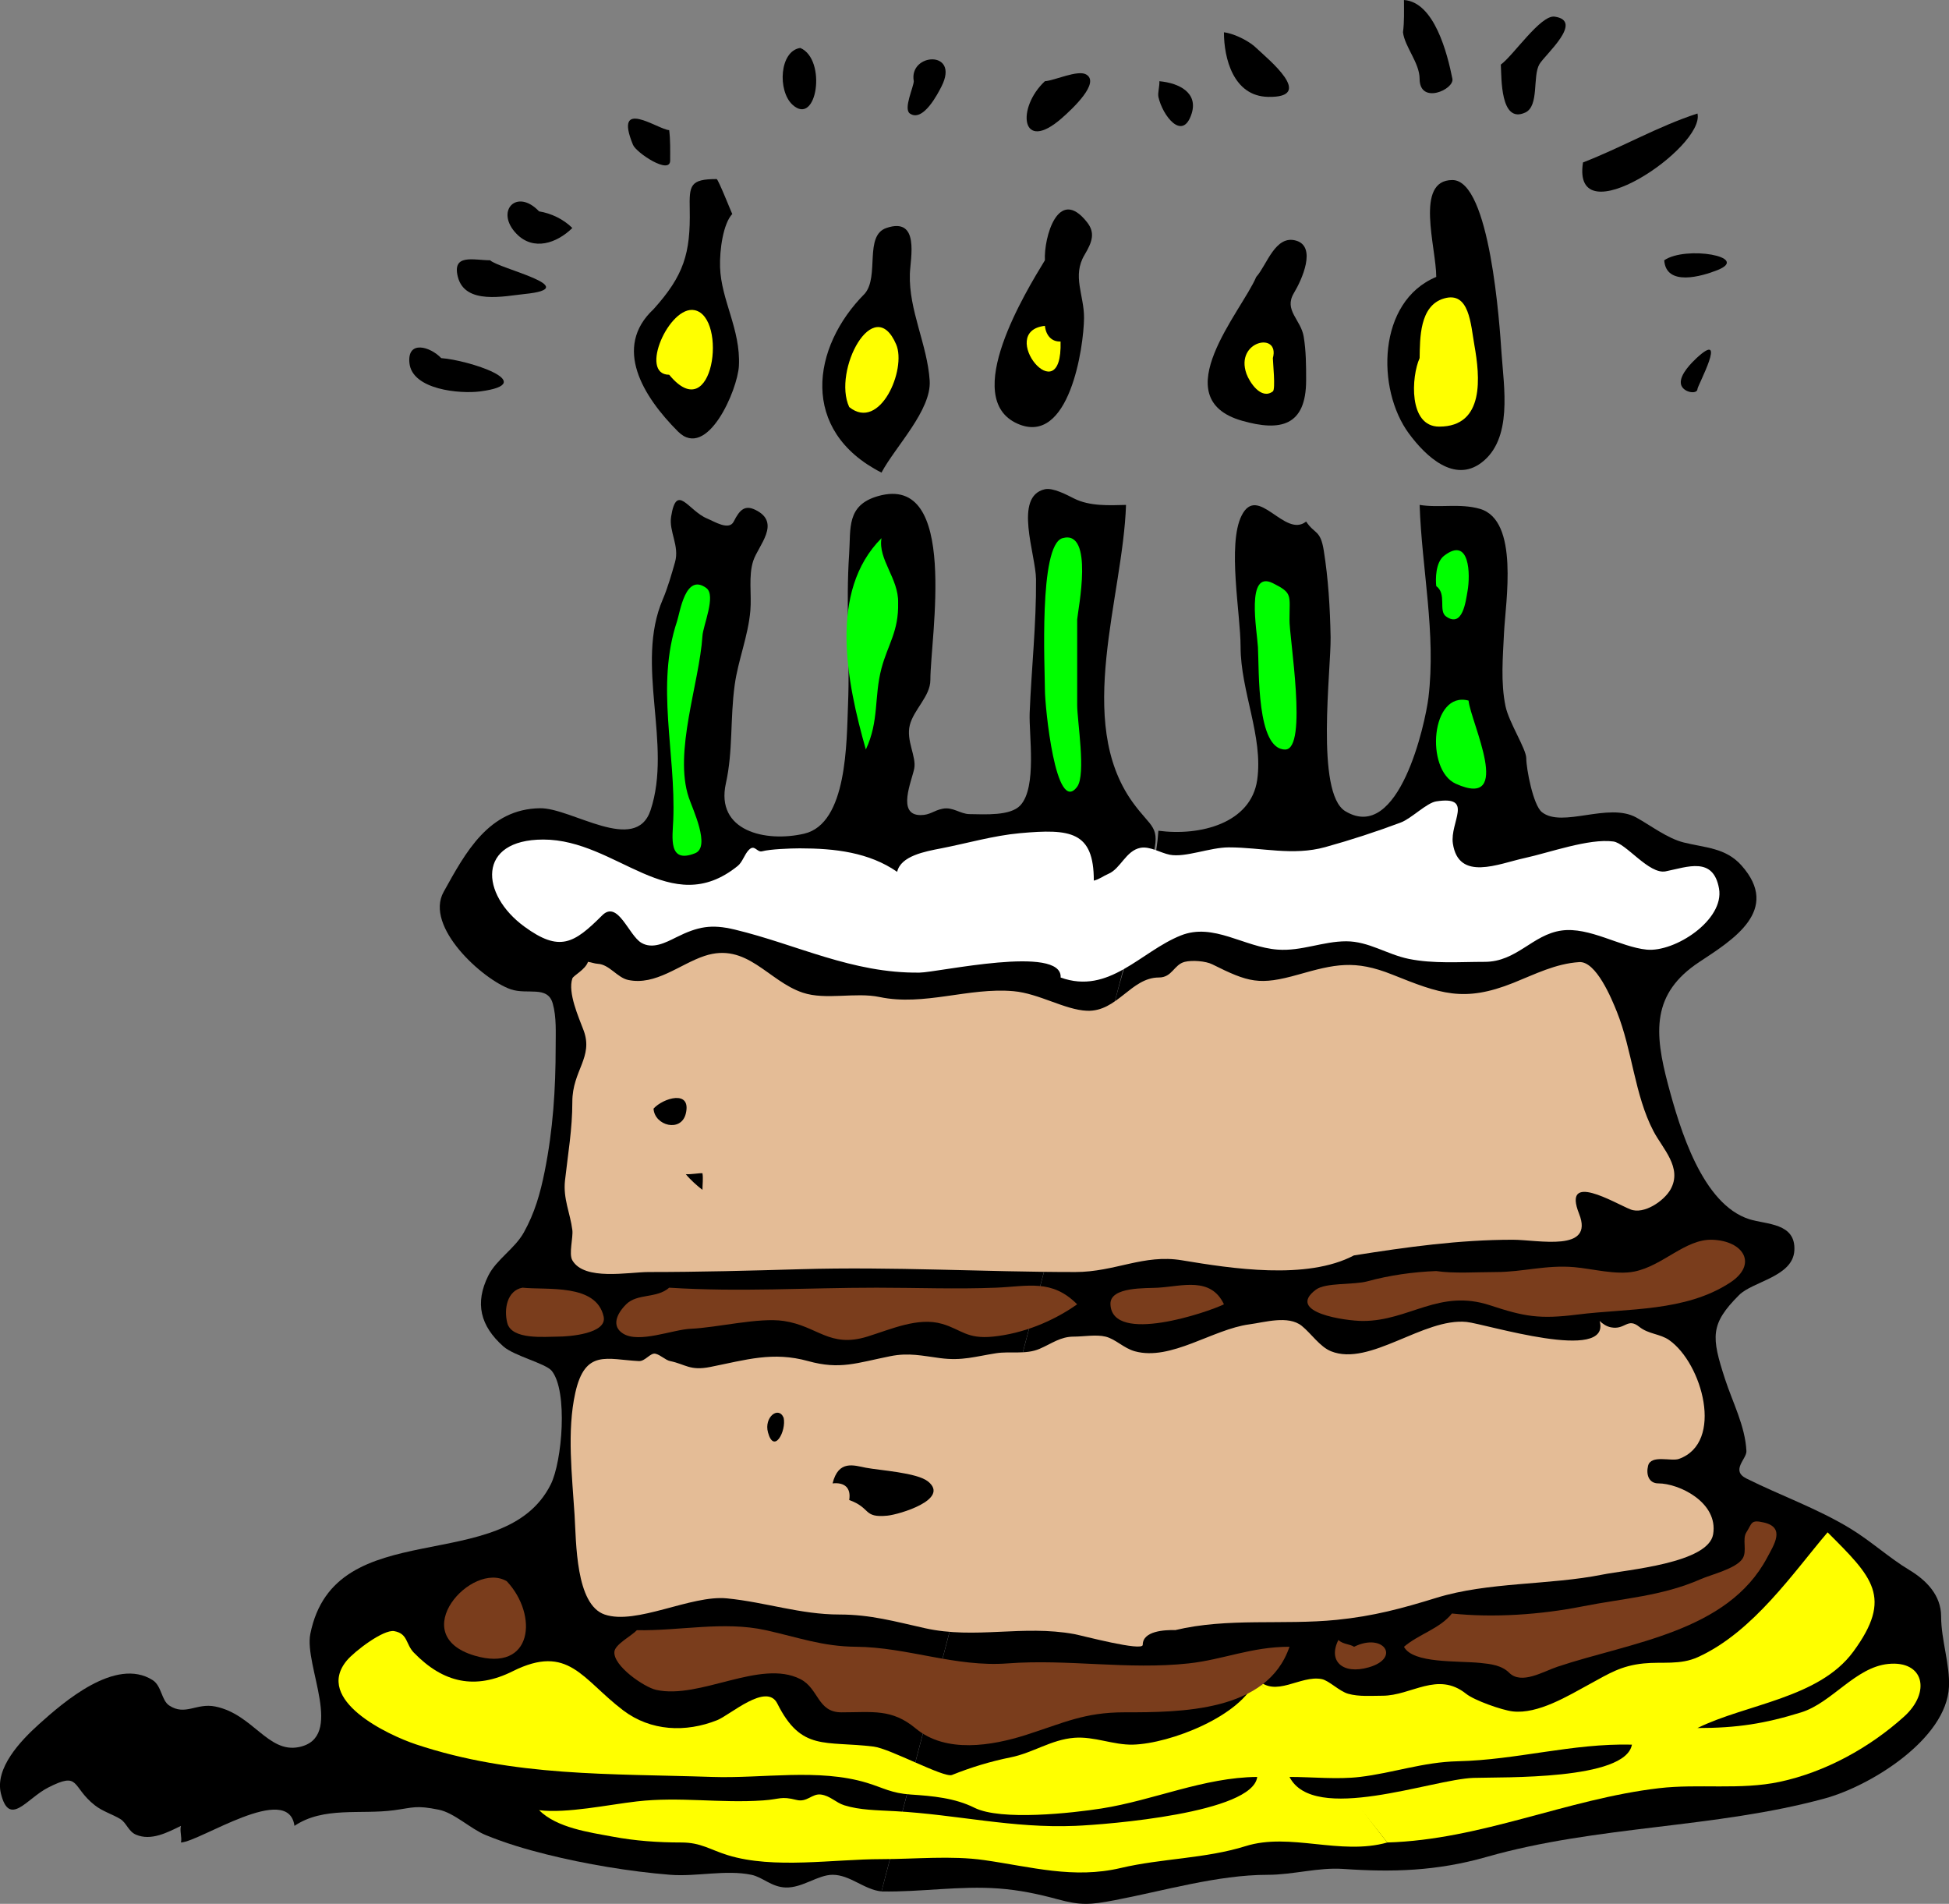<?xml version="1.0" encoding="UTF-8" standalone="no"?>
<!-- Generator: Adobe Illustrator 12.0.0, SVG Export Plug-In . SVG Version: 6.00 Build 51448)  -->
<svg
    xmlns:inkscape="http://www.inkscape.org/namespaces/inkscape"
    xmlns:rdf="http://www.w3.org/1999/02/22-rdf-syntax-ns#"
    xmlns="http://www.w3.org/2000/svg"
    xmlns:cc="http://web.resource.org/cc/"
    xmlns:dc="http://purl.org/dc/elements/1.1/"
    xmlns:sodipodi="http://inkscape.sourceforge.net/DTD/sodipodi-0.dtd"
    xmlns:svg="http://www.w3.org/2000/svg"
    xmlns:ns1="http://sozi.baierouge.fr"
    xmlns:xlink="http://www.w3.org/1999/xlink"
    id="Layer_1"
    style="enable-background:new 0 0 199.208 194.568"
    sodipodi:docname="Torta.svg"
    xml:space="preserve"
    viewBox="0 0 199.208 194.568"
    sodipodi:version="0.32"
    version="1.0"
    inkscape:version="0.40+cvs"
    sodipodi:docbase="F:\openclip\svg3"
  >
<rect x="0" y="0" width="199.208" height="194.568" fill="#808080" stroke="none"/>
<sodipodi:namedview
      id="base"
      bordercolor="#666666"
      inkscape:pageshadow="2"
      inkscape:window-width="640"
      pagecolor="#ffffff"
      inkscape:zoom="1.9427656"
      inkscape:window-x="22"
      borderopacity="1.0"
      inkscape:current-layer="Layer_1"
      inkscape:cx="99.603997"
      inkscape:cy="97.283997"
      inkscape:window-y="22"
      inkscape:window-height="540"
      inkscape:pageopacity="0.0"
  />
<path
      id="path3"
      d="m118.4 84.9c4.251 0.568 9.464-0.752 10.1-5.2 0.631-4.412-1.699-9.071-1.699-13.6 0-3.342-1.369-10.451 0.1-13.399 1.658-3.329 4.401 2.354 6.6 0.6 0.869 1.314 1.458 0.817 1.8 2.95 0.471 2.937 0.643 5.878 0.7 8.85 0.063 3.277-1.576 15.933 1.5 17.8 5.499 3.336 8.185-9.007 8.5-11.6 0.795-6.522-0.68-13.172-0.9-19.7 2.01 0.332 4.112-0.184 6.15 0.4 4.063 1.163 2.625 9.543 2.477 12.655-0.117 2.474-0.357 5.073 0.152 7.52 0.348 1.669 2.121 4.361 2.121 5.325 0 1.045 0.698 4.786 1.6 5.5 2.084 1.652 6.787-1.041 9.651 0.55 1.508 0.837 3.169 2.13 4.85 2.55 2.179 0.545 4.279 0.529 5.899 2.351 4.049 4.55-0.857 7.583-4.299 9.85-4.921 3.242-4.629 7.226-3.197 12.589 1.204 4.511 3.491 12.186 8.297 13.712 1.744 0.554 4.76 0.36 4.6 3.199-0.151 2.685-4.249 3.149-5.65 4.551-2.975 2.975-2.832 4.279-1.449 8.549 0.777 2.4 2.079 4.841 2.199 7.4 0.037 0.796-1.642 1.979 0.001 2.8 3.428 1.715 7.231 3.053 10.599 5.101 2.164 1.315 3.974 3.001 6.051 4.25 1.742 1.048 3.25 2.583 3.25 4.749 0 2.388 0.913 4.921 0.801 7.2-0.262 5.322-7.978 10.112-12.701 11.4-11.261 3.071-23.239 2.745-34.563 5.975-5.124 1.462-9.665 1.569-14.637 1.226-2.585-0.179-5.118 0.601-7.75 0.601-5.097 0-10.604 1.64-15.65 2.6-2.485 0.473-3.446 0.541-5.801-0.1-2.009-0.547-3.914-0.944-6-1.101-4.024-0.301-7.982 0.378-12 0.3 4.733-18.05 9.467-36.1 14.2-54.149 3.29-12.545 6.579-25.089 9.869-37.633 1.37-5.231 3.89-11.318 4.23-16.63"
  />
<path
      id="path5"
      d="m90.098 193.3c-1.759-0.17-3.215-1.701-5-1.699-1.504 0.002-3.09 1.358-4.8 1.299-1.457-0.051-2.333-1.056-3.5-1.299-2.606-0.542-5.639 0.213-8.3 0-4.11-0.329-8.674-1.093-12.675-2.094-2.123-0.531-4.156-1.138-6.182-1.967-1.541-0.631-3.211-2.272-4.794-2.591-2.323-0.467-2.556-0.222-4.55 0.051-3.424 0.469-7.223-0.406-10.2 1.601-0.619-4.525-9.675 1.625-11.6 1.699 0.121-0.535-0.148-1.173 0-1.699-1.385 0.676-3.049 1.561-4.6 0.899-0.77-0.328-0.977-1.226-1.601-1.601-0.813-0.489-1.81-0.779-2.6-1.399-2.439-1.916-1.454-3.511-4.8-1.8-2.164 1.106-3.944 4.089-4.801 0.6-0.636-2.59 1.976-5.369 3.9-7.1 2.52-2.265 7.826-6.88 11.6-4.5 0.93 0.586 0.9 2.073 1.7 2.6 1.649 1.085 2.779-0.284 4.7 0.101 3.841 0.769 5.384 4.787 8.55 4.15 4.746-0.955 0.523-8.316 1.172-11.562 2.492-12.47 19.772-5.679 24.578-15.289 1.159-2.317 1.775-9.517 0.101-11.6-0.609-0.758-3.853-1.525-4.95-2.501-2.352-2.088-2.94-4.419-1.532-7.236 0.822-1.646 2.709-2.755 3.631-4.414 1.114-2.003 1.676-3.982 2.128-6.237 0.851-4.243 1.122-8.401 1.122-12.723 0-1.438 0.096-3.05-0.3-4.439-0.533-1.87-2.588-0.854-4.3-1.449-2.871-0.997-8.827-6.392-6.851-9.951 2.244-4.041 4.604-8.472 9.851-8.55 3.231-0.048 9.785 4.764 11.3 0.2 2.245-6.763-1.628-14.85 1.25-21.55 0.502-1.169 0.917-2.631 1.25-3.8 0.477-1.673-0.642-3.135-0.4-4.65 0.561-3.517 1.75-0.598 3.7 0.2 0.713 0.292 2.222 1.259 2.7 0.3 0.631-1.266 1.174-1.693 2.2-1.2 2.703 1.3 0.309 3.656-0.2 5.2-0.516 1.563-0.158 3.454-0.3 5.1-0.225 2.621-1.251 5.053-1.601 7.6-0.477 3.473-0.161 6.727-0.9 10.05-1.087 4.888 4.059 6.065 8 5.15 4.43-1.028 4.331-9.396 4.484-13.209 0.207-5.153-0.238-10.22 0.115-15.391 0.176-2.582-0.303-4.971 2.95-5.9 8.324-2.378 5.35 14.443 5.35 18.8 0 1.645-1.7 3.017-2.1 4.6-0.403 1.597 0.696 3.214 0.45 4.45-0.254 1.277-1.815 4.75 0.65 4.75 0.987 0 1.318-0.464 2.25-0.65 1.059-0.211 1.799 0.538 2.75 0.55 1.605 0.021 4.189 0.198 5.201-0.9 1.715-1.862 0.861-7.221 0.95-9.45 0.182-4.55 0.686-9.094 0.649-13.65-0.021-2.54-2.335-8.465 0.9-9.2 0.837-0.19 2.275 0.587 2.999 0.95 1.595 0.798 3.569 0.693 5.3 0.65-0.313 9.435-5.261 22.077 0.65 30.35 1.971 2.757 2.921 2.397 2.054 5.704-1.354 5.167-2.71 10.334-4.064 15.502-7.734 29.494-15.469 58.988-23.203 88.481-0.139 0.55-0.284 1.11-0.429 1.66"
  />
<path
      id="path7"
      style="fill:#FFFF00"
      d="m128.4 171.6c-1.459 3.771-8.823 6.604-12.6 6.699-2.01 0.051-3.95-0.861-6-0.699-2.361 0.187-4.224 1.544-6.5 1.999-2.048 0.41-4.062 1.024-6 1.801-0.807 0.323-6.327-2.693-8-2.9-4.976-0.616-7.39 0.52-9.85-4.4-1.095-2.19-4.821 1.171-6.15 1.7-3.22 1.283-6.787 1.129-9.6-1-4.2-3.179-5.584-6.854-11.3-3.999-3.819 1.907-7.073 1.214-10.1-1.901-0.846-0.871-0.593-1.94-2-2.199-1.113-0.205-4.082 2.077-4.85 2.999-3.375 4.054 4.219 7.623 7.062 8.57 10.026 3.342 19.889 2.98 30.288 3.331 5.146 0.174 10.856-0.899 15.8 0.6 1.698 0.515 2.494 1.066 4.5 1.199 2.198 0.146 4.488 0.345 6.5 1.351 2.707 1.354 10.004 0.542 12.993 0.072 5.324-0.838 10.465-3.182 15.907-3.222-0.454 3.676-15.253 4.862-18.6 5-6.442 0.266-12.072-1.152-18.4-1.5-1.861-0.103-3.609-0.104-5.2-0.601-0.872-0.271-1.449-0.979-2.399-1.101-0.914-0.116-1.399 0.828-2.5 0.55-1.609-0.404-1.635-0.071-3.4 0.051-4.43 0.306-8.514-0.401-12.9 0.101-2.934 0.336-7.15 1.246-10 0.899 1.825 1.813 5.132 2.257 7.5 2.7 2.344 0.439 4.661 0.6 7.05 0.6 1.989 0 2.904 0.732 4.75 1.301 4.674 1.44 10.811 0.4 15.697 0.4 3.417 0 7.125-0.383 10.5 0.1 4.835 0.692 9.125 1.943 13.959 0.804 4.191-0.987 8.638-0.946 12.756-2.233 4.562-1.426 9.658 0.982 14.485-0.37-4.38-5.5-8.52-11.73-13.4-16.7"
  />
<path
      id="path9"
      style="fill:#FFFF00"
      d="m141.8 188.3c9.602-0.283 18.339-4.443 27.759-5.548 4.061-0.477 8.323 0.206 12.341-0.651 4.677-0.997 9.186-3.491 12.699-6.651 2.803-2.52 2.048-5.766-1.6-5.398-3.37 0.339-5.755 3.973-8.9 4.949-3.722 1.156-6.558 1.601-10.6 1.601 4.966-2.454 12.409-3.026 15.92-7.797 4.11-5.586 1.953-7.631-2.619-12.203-3.465 4.059-7.594 10.178-13.251 12.75-1.834 0.834-3.626 0.454-5.55 0.649-2.309 0.234-3.52 1.022-5.5 2.101-2.199 1.197-5.309 3.111-7.9 2.799-1.11-0.134-3.908-1.126-4.75-1.8-2.915-2.334-5.584 0.2-8.549 0.2-1.139 0-2.389 0.113-3.5-0.199-0.904-0.254-1.964-1.354-2.701-1.5-2.215-0.438-4.718 1.969-6.6 0 4.43 5.57 8.86 11.13 13.3 16.7"
  />
<path
      id="path11"
      style="fill:#7A3D1C"
      d="m65.098 166.6c-0.545 0.586-2.223 1.437-2.3 2.199-0.145 1.45 3.049 3.634 4.267 3.904 4.49 0.996 10.64-3.176 14.733-1.104 1.907 0.966 1.738 3.399 4.2 3.399 3.203 0 5.147-0.393 7.6 1.649 3.081 2.565 7.788 1.775 11.3 0.65 3.822-1.225 5.955-2.3 10-2.3 5.79 0 14.639-0.029 16.9-6.7-3.896 0-6.763 1.315-10.301 1.7-6.223 0.676-12.324-0.465-18.5 0-5.354 0.402-10.235-1.657-15.5-1.7-3.427-0.028-5.875-0.951-9.233-1.696-4.303-0.95-8.818 0.09-13.169 0"
  />
<path
      id="path13"
      style="fill:#7A3D1C"
      d="m51.798 161.6c-3.572-2.118-10.416 5.482-3.3 7.6 5.991 1.78 6.535-4.16 3.3-7.6"
  />
<path
      id="path15"
      style="fill:#7A3D1C"
      d="m138.4 168.3c-0.416-0.29-1.153-0.246-1.6-0.699-1.087 2.135 0.408 3.572 3.1 2.799 3.33-0.96 1.49-3.59-1.5-2.1"
  />
<path
      id="path17"
      style="fill:#7A3D1C"
      d="m148.4 164.9c-1.234 1.554-3.394 2.109-4.9 3.4 0.91 1.723 5.457 1.414 7.801 1.649 1.015 0.103 2.177 0.229 2.949 1.001 1.257 1.257 3.478-0.126 4.961-0.62 7.477-2.492 17.349-3.536 21.397-11.118 0.726-1.359 1.889-3.095-0.308-3.611-1.388-0.326-1.202 0.075-1.801 1-0.458 0.708 0.111 1.931-0.4 2.699-0.686 1.03-3.189 1.612-4.299 2.1-3.942 1.733-7.937 1.951-12.09 2.778-4.24 0.84-9.08 1.17-13.31 0.72"
  />
<path
      id="path19"
      style="fill:#E4BC96"
      d="m120.1 166.6c5.396-1.298 11.046-0.502 16.519-1.052 3.802-0.383 6.717-1.179 10.183-2.249 5.327-1.646 11.505-1.281 16.99-2.378 2.477-0.495 10.816-1.157 11.309-4.122 0.542-3.268-3.503-5.199-5.599-5.199-0.984 0-1.272-0.911-1.051-1.8 0.29-1.163 2.364-0.42 3.149-0.7 4.661-1.665 2.383-9.785-1-12.15-0.922-0.645-2.101-0.591-3.049-1.351-1.223-0.979-1.433 0.343-2.9 0.051-0.447-0.089-0.819-0.337-1.15-0.65 1.207 4.35-11.681 0.293-13.6 0.101-4.399-0.441-9.891 4.585-13.85 2.999-1.146-0.459-2.04-1.83-3-2.6-1.377-1.103-3.789-0.361-5.361-0.152-3.737 0.496-8.009 3.761-11.689 2.753-1.146-0.313-1.966-1.243-3-1.5-0.949-0.235-2.268 0-3.25 0-1.378 0-2.232 0.706-3.5 1.249-1.412 0.606-2.989 0.222-4.45 0.45-2.128 0.333-3.457 0.793-5.7 0.5-1.836-0.24-3.207-0.579-5.1-0.2-3.438 0.688-5.131 1.406-8.4 0.501-3.61-0.999-6.317-0.134-10 0.6-2.092 0.417-2.524-0.276-4.1-0.6-0.498-0.103-0.951-0.614-1.5-0.751-0.524-0.13-1.046 0.783-1.7 0.751-3.264-0.163-5.498-1.258-6.5 3.249-0.872 3.92-0.323 8.475-0.074 12.465 0.175 2.806 0.102 9.167 3.074 10.186 3.237 1.109 8.827-2.017 12.5-1.65 3.988 0.397 7.508 1.65 11.5 1.65 3.188 0 5.681 0.718 8.75 1.4 5.15 1.145 9.973-0.363 15.25 0.6 0.766 0.14 7 1.805 7 1.1 0-1.44 2.27-1.53 3.3-1.51"
  />
<path
      id="path21"
      style="fill:#7A3D1C"
      d="m53.398 131.6c-1.561 0.294-1.911 2.169-1.55 3.599 0.445 1.769 3.86 1.401 5.2 1.401 1.141 0 5.039-0.302 4.65-2.05-0.756-3.39-5.753-2.69-8.3-2.95"
  />
<path
      id="path23"
      style="fill:#7A3D1C"
      d="m68.398 131.6c-1.266 1.123-3.257 0.56-4.4 1.7-0.972 0.969-1.53 2.242-0.3 2.999 1.636 1.006 5.065-0.422 6.899-0.5 2.706-0.115 6.953-1.177 9.5-0.8 3.488 0.516 4.671 2.795 8.55 1.6 2.403-0.74 5.182-2.019 7.65-1.3 1.976 0.575 2.501 1.574 5.2 1.301 3.045-0.309 6.109-1.539 8.599-3.301-2.588-2.609-5.026-1.83-8.299-1.699-4.052 0.162-8.144 0-12.2 0-7.244 0-13.947 0.46-21.202 0"
  />
<path
      id="path25"
      style="fill:#7A3D1C"
      d="m118.4 131.6c-1.18 0.084-4.976-0.146-4.9 1.699 0.169 4.146 9.973 0.804 11.6 0-1.34-2.84-4.26-1.85-6.7-1.7"
  />
<path
      id="path27"
      style="fill:#7A3D1C"
      d="m146.8 129.9c-2.345 0.086-4.789 0.433-7.05 1.051-1.382 0.378-4.257 0.105-5.251 0.85-3.128 2.343 3.075 3.2 4.8 3.2 4.749 0 7.791-3.316 13.001-1.601 3.509 1.156 5.042 1.435 8.924 0.947 5.201-0.652 11.003-0.271 15.588-3.25 2.9-1.885 1.403-4.3-1.813-4.396-2.745-0.083-5.035 2.663-7.949 3.249-1.867 0.376-4.271-0.285-6.15-0.449-2.846-0.249-5.289 0.5-7.95 0.5-1.99 0-4.34 0.17-6.15-0.1"
  />
<path
      id="path29"
      style="fill:#E4BC96"
      d="m138.4 128.3c5.392-0.855 10.741-1.6 16.218-1.6 2.591 0 8.365 1.323 6.782-2.65-1.747-4.384 3.621-1.102 5.25-0.45 1.373 0.55 3.443-0.869 4.1-2.049 1.231-2.216-0.807-4.147-1.75-5.95-1.931-3.689-2.153-8.245-3.744-12.212-0.531-1.324-2.12-5.178-3.844-5.063-2.431 0.16-4.498 1.229-6.723 2.119-5.09 2.037-7.513 1.106-12.389-0.846-3.858-1.545-5.888-1.049-9.6 0.001-3.97 1.122-5.079 0.81-8.801-1.051-0.663-0.331-2.044-0.438-2.801-0.25-1.12 0.278-1.276 1.6-2.648 1.6-2.852 0-4.251 3.522-7.352 3.4-2.25-0.089-4.904-1.768-7.5-2-4.583-0.411-9.146 1.552-13.691 0.597-2.481-0.521-5.5 0.342-7.858-0.446-3.566-1.191-5.702-5.198-10.05-3.751-2.522 0.841-4.977 3.055-7.8 2.451-1.11-0.238-1.926-1.592-3.101-1.65-0.333-0.017-0.668-0.157-1-0.2-0.271 0.806-1.5 1.399-1.6 1.7-0.483 1.453 0.646 3.953 1.15 5.3 1.03 2.752-1.15 4.104-1.15 7.301 0 2.812-0.443 5.28-0.75 8.05-0.205 1.855 0.532 3.326 0.75 5.05 0.1 0.785-0.383 2.435 0 3.1 1.227 2.127 5.762 1.2 7.8 1.2 5.187 0 10.362-0.138 15.547-0.289 9.435-0.276 18.667 0.289 28.053 0.289 4.087 0 6.985-1.851 10.9-1.2 5.05 0.84 12.76 2.05 17.59-0.5"
  />
<path
      id="path31"
      style="fill:#FFFFFF"
      d="m108.4 99.899c4.977 1.801 8.168-2.655 12.301-4.299 3.338-1.327 6.443 1.202 9.899 1.45 2.441 0.175 4.606-0.851 6.999-0.851 2.3 0 4.184 1.35 6.4 1.8 2.516 0.511 5.194 0.3 7.75 0.3 3.288 0 4.878-2.78 7.85-3.199 2.851-0.401 6 1.679 8.701 1.95 2.878 0.289 7.979-3.028 7.4-6.251-0.591-3.286-3.211-2.198-5.451-1.75-1.702 0.341-4.034-2.873-5.35-3.05-2.493-0.336-6.568 1.152-9.1 1.7-2.597 0.562-6.722 2.426-7.301-1.5-0.319-2.166 2.196-4.901-1.699-4.3-0.979 0.151-2.546 1.754-3.616 2.156-2.54 0.953-5.104 1.789-7.718 2.515-3.336 0.926-6.511 0.03-9.867 0.03-1.94 0-4.452 1.069-6.049 0.75-0.938-0.188-2.027-0.894-3-0.7-1.47 0.292-2.013 2.124-3.25 2.65-0.544 0.231-0.914 0.556-1.5 0.7 0-5.04-2.38-5.318-7.55-4.85-2.703 0.245-5.428 1.041-8.05 1.55-1.63 0.316-4.128 0.762-4.5 2.4-2.878-1.991-6.348-2.4-9.95-2.4-0.987 0-3.042 0.083-3.85 0.3-0.535 0.144-0.754-0.747-1.351-0.15-0.463 0.463-0.644 1.242-1.149 1.65-6.899 5.568-12.325-2.7-19.867-2.7-6.812 0-6.448 5.603-1.934 8.9 3.597 2.628 5.061 1.739 7.95-1.15 1.6-1.6 2.694 2.017 4 2.8 1.148 0.689 2.495-0.022 3.55-0.549 2.236-1.117 3.603-1.376 6-0.801 6.347 1.523 12.002 4.492 18.9 4.399 1.906-0.025 14.601-2.881 14.411 0.5"
  />
<path
      id="path33"
      style="fill:#00FF00"
      d="m71.798 65c0.052-1.038 1.422-4.143 0.4-4.9-2.143-1.587-2.688 2.461-3 3.4-2.196 6.583-0.107 13.416-0.384 20.309-0.071 1.768-0.55 4.503 2.234 3.391 1.608-0.643-0.249-4.499-0.65-5.7-1.554-4.659 1.079-11.654 1.4-16.5"
  />
<path
      id="path35"
      style="fill:#00FF00"
      d="m91.798 61.6c0.064-2.467-2.072-4.433-1.7-6.6-5.441 5.463-3.562 14.695-1.6 21.6 1.373-2.919 0.829-5.408 1.6-8.3 0.652-2.45 1.767-3.76 1.7-6.7"
  />
<path
      id="path37"
      style="fill:#00FF00"
      d="m110.1 63.3c0.077-0.98 1.766-9.219-1.5-8.3-2.452 0.69-1.799 13.374-1.799 15.5 0 1.699 1.098 12.905 3.299 9.9 0.917-1.252 0-6.715 0-8.333v-8.767"
  />
<path
      id="path39"
      style="fill:#00FF00"
      d="m131.8 63.3c0-2.5 0.339-2.683-1.7-3.7-2.785-1.389-1.62 4.841-1.526 6.534 0.135 2.438-0.149 10.467 2.785 10.467 2.36-0.001 0.39-11.612 0.44-13.301"
  />
<path
      id="path41"
      style="fill:#00FF00"
      d="m146.8 59.9c1.104 0.799 0.195 2.529 1 3.1 1.705 1.21 2.014-1.556 2.199-2.6 0.292-1.642 0.249-5.652-2.4-3.6-0.88 0.676-0.88 2.409-0.8 3.1"
  />
<path
      id="path43"
      style="fill:#00FF00"
      d="m150.1 71.6c-3.844-1.028-4.462 7.082-1.299 8.5 5.97 2.677 1.52-6.296 1.3-8.5"
  />
<path
      id="path45"
      d="m131.8 181.6c2.339 0 4.88 0.276 7.199 0 3.379-0.402 6.458-1.521 10-1.601 6.075-0.138 11.69-1.849 17.801-1.7-0.656 3.651-13.169 3.3-16.201 3.4-4.23 0.14-16.32 4.75-18.8-0.1"
  />
<path
      id="path47"
      d="m86.798 153.3c0.204-1.234-0.465-1.831-1.7-1.699 0.605-2.432 2.183-1.836 3.4-1.601 1.412 0.272 5.216 0.493 6.35 1.4 2.295 1.838-2.957 3.386-4.149 3.499-2.513 0.24-1.629-0.78-3.901-1.6"
  />
<path
      id="path49"
      d="m80.098 144.9c0.29 1.342-0.981 3.749-1.6 1.5-0.431-1.57 1.085-2.75 1.6-1.5"
  />
<path
      id="path51"
      d="m66.798 113.3c0.973-1.082 3.89-1.973 3.3 0.5-0.47 1.97-3.197 1.25-3.3-0.5"
  />
<path
      id="path53"
      d="m71.798 119.9c0.09 0.537 0 1.156 0 1.701-0.482-0.357-1.267-1.056-1.7-1.601 0.515 0.04 1.357-0.12 1.7-0.1"
  />
<path
      id="path55"
      d="m66.798 31.6c3.097-3.438 3.788-5.696 3.7-10.2-0.047-2.445 0.006-3.1 2.75-3.1 0.164 0 1.576 3.591 1.6 3.566-0.93 0.988-1.306 3.668-1.25 5.434 0.107 3.384 2.112 6.353 1.926 10.082-0.123 2.461-3.247 9.701-6.226 6.718-3.55-3.554-6.69-8.59-2.5-12.5"
  />
<path
      id="path57"
      d="m88.398 30c1.498-1.779-0.087-5.923 2.199-6.7 3.448-1.171 2.451 3.099 2.4 4.7-0.118 3.715 1.781 7.197 2.026 10.889 0.201 3.03-3.513 6.752-4.926 9.411-8.389-4.27-7.172-12.815-1.699-18.3"
  />
<path
      id="path59"
      d="m106.8 26.6c-0.12-2.288 1.341-7.643 4.299-3.9 0.852 1.077 0.563 1.991-0.249 3.35-1.289 2.156-0.03 4.122-0.05 6.45-0.024 2.947-1.503 13.151-6.801 10.8-5.851-2.596 0.88-13.546 2.8-16.7"
  />
<path
      id="path61"
      d="m128.4 28.3c1.082-1.183 1.938-4.357 4.1-3.7 2.074 0.631 0.587 3.959-0.25 5.35-1.056 1.755 0.711 2.704 1.001 4.45 0.245 1.475 0.249 2.952 0.249 4.45 0 4.714-2.648 5.264-6.55 4.15-8.01-2.285-0.01-11.223 1.45-14.7"
  />
<path
      id="path63"
      d="m146.8 28.3c0-3.026-2.24-9.9 1.65-9.9 3.849 0 4.83 14.807 5.023 17.711 0.229 3.44 1.177 8.761-2.074 11.188-2.747 2.052-5.622-0.588-7.4-3-3.34-4.53-3.23-13.489 2.8-15.999"
  />
<path
      id="path65"
      d="m173.4 36.6c3.276-3.024 0.1 2.836 0.1 3.15 0 0.609-1.576 0.369-1.699-0.55-0.13-0.95 1.18-2.202 1.6-2.6"
  />
<path
      id="path67"
      d="m170.1 26.6c2.216-1.513 8.846-0.356 5.451 1-1.62 0.648-5.26 1.703-5.45-1"
  />
<path
      id="path69"
      d="m161.8 16.6c3.978-1.534 7.612-3.67 11.699-5 0.8 3.453-12.91 12.717-11.7 5"
  />
<path
      id="path71"
      d="m153.4 6.6c1.274-0.916 4.069-5.106 5.5-4.9 3.028 0.436-0.966 3.873-1.55 4.85-0.73 1.222-0.003 4.28-1.45 4.95-2.57 1.187-2.42-3.566-2.5-4.9"
  />
<path
      id="path73"
      d="m143.4 3.3c0.144-1.087 0.1-2.195 0.1-3.3 3.109 0.213 4.439 5.485 4.95 8.05 0.217 1.09-3.351 2.688-3.351 0 0-1.621-1.51-3.247-1.7-4.75"
  />
<path
      id="path75"
      d="m128.4 4.9c1.192 1.137 6.133 5.108 1.199 5-3.551-0.078-4.5-3.963-4.5-6.6 1.24 0.161 2.77 1.047 3.3 1.6"
  />
<path
      id="path77"
      d="m118.4 9.9c-0.08-0.454 0.137-1.098 0.1-1.6 2.096 0.195 3.954 1.219 3.301 3.3-0.92 2.921-2.99 0.201-3.4-1.7"
  />
<path
      id="path79"
      d="m106.8 8.3c0.977-0.065 3.332-1.177 4.199-0.7 1.507 0.829-1.382 3.522-2.5 4.5-4.16 3.629-4.62-1.079-1.7-3.8"
  />
<path
      id="path81"
      d="m93.398 8.3c-0.537-2.897 4.717-3.226 2.85 0.5-0.374 0.747-1.905 3.735-3.25 2.8-0.683-0.474 0.384-2.697 0.4-3.3"
  />
<path
      id="path83"
      d="m81.798 4.9c2.739 1.167 1.708 8.107-0.8 5.8-1.534-1.412-1.334-5.493 0.8-5.8"
  />
<path
      id="path85"
      d="m68.398 13.3c0.128 1.028 0.1 2.059 0.1 3.1 0 1.512-3.464-0.784-3.8-1.6-2.03-4.931 2.561-1.55 3.7-1.5"
  />
<path
      id="path87"
      d="m55.098 21.6c1.224 0.198 2.481 0.787 3.4 1.7-1.577 1.555-3.968 2.381-5.7 0.6-2.238-2.302-0.001-4.725 2.3-2.3"
  />
<path
      id="path89"
      d="m50.098 26.6c0.844 0.848 9.755 2.824 3.5 3.45-1.996 0.2-6.064 1.14-6.8-1.75-0.614-2.412 1.638-1.7 3.3-1.7"
  />
<path
      id="path91"
      d="m45.098 36.6c2.714 0.182 10.204 2.578 4 3.4-2.083 0.276-6.975-0.166-7.25-2.9-0.238-2.37 2.12-1.691 3.25-0.5"
  />
<path
      id="path93"
      style="fill:#FFFF00"
      d="m68.398 38.3c4.531 5.511 6-5.892 2.6-6.6-2.586-0.539-5.74 6.591-2.6 6.6"
  />
<path
      id="path95"
      style="fill:#FFFF00"
      d="m86.798 41.6c3.141 2.537 5.885-3.868 4.8-6.4-2.283-5.325-6.528 2.679-4.8 6.4"
  />
<path
      id="path97"
      style="fill:#FFFF00"
      d="m108.4 34.9c-0.862 0.045-1.487-0.563-1.6-1.6-5.06 0.574 1.82 9.108 1.6 1.6"
  />
<path
      id="path99"
      style="fill:#FFFF00"
      d="m130.1 36.6c0.746-2.754-3.897-1.77-2.699 1.6 0.29 0.815 1.488 2.716 2.699 1.8 0.29-0.219 0-2.993 0-3.4"
  />
<path
      id="path101"
      style="fill:#FFFF00"
      d="m145.1 36.6c-0.849 1.87-1.166 7 2.001 7 4.703 0 4.155-5.177 3.601-8.3-0.388-2.187-0.512-5.551-3.102-4.8-2.53 0.732-2.46 4.092-2.5 6.1"
  />
</svg
>
